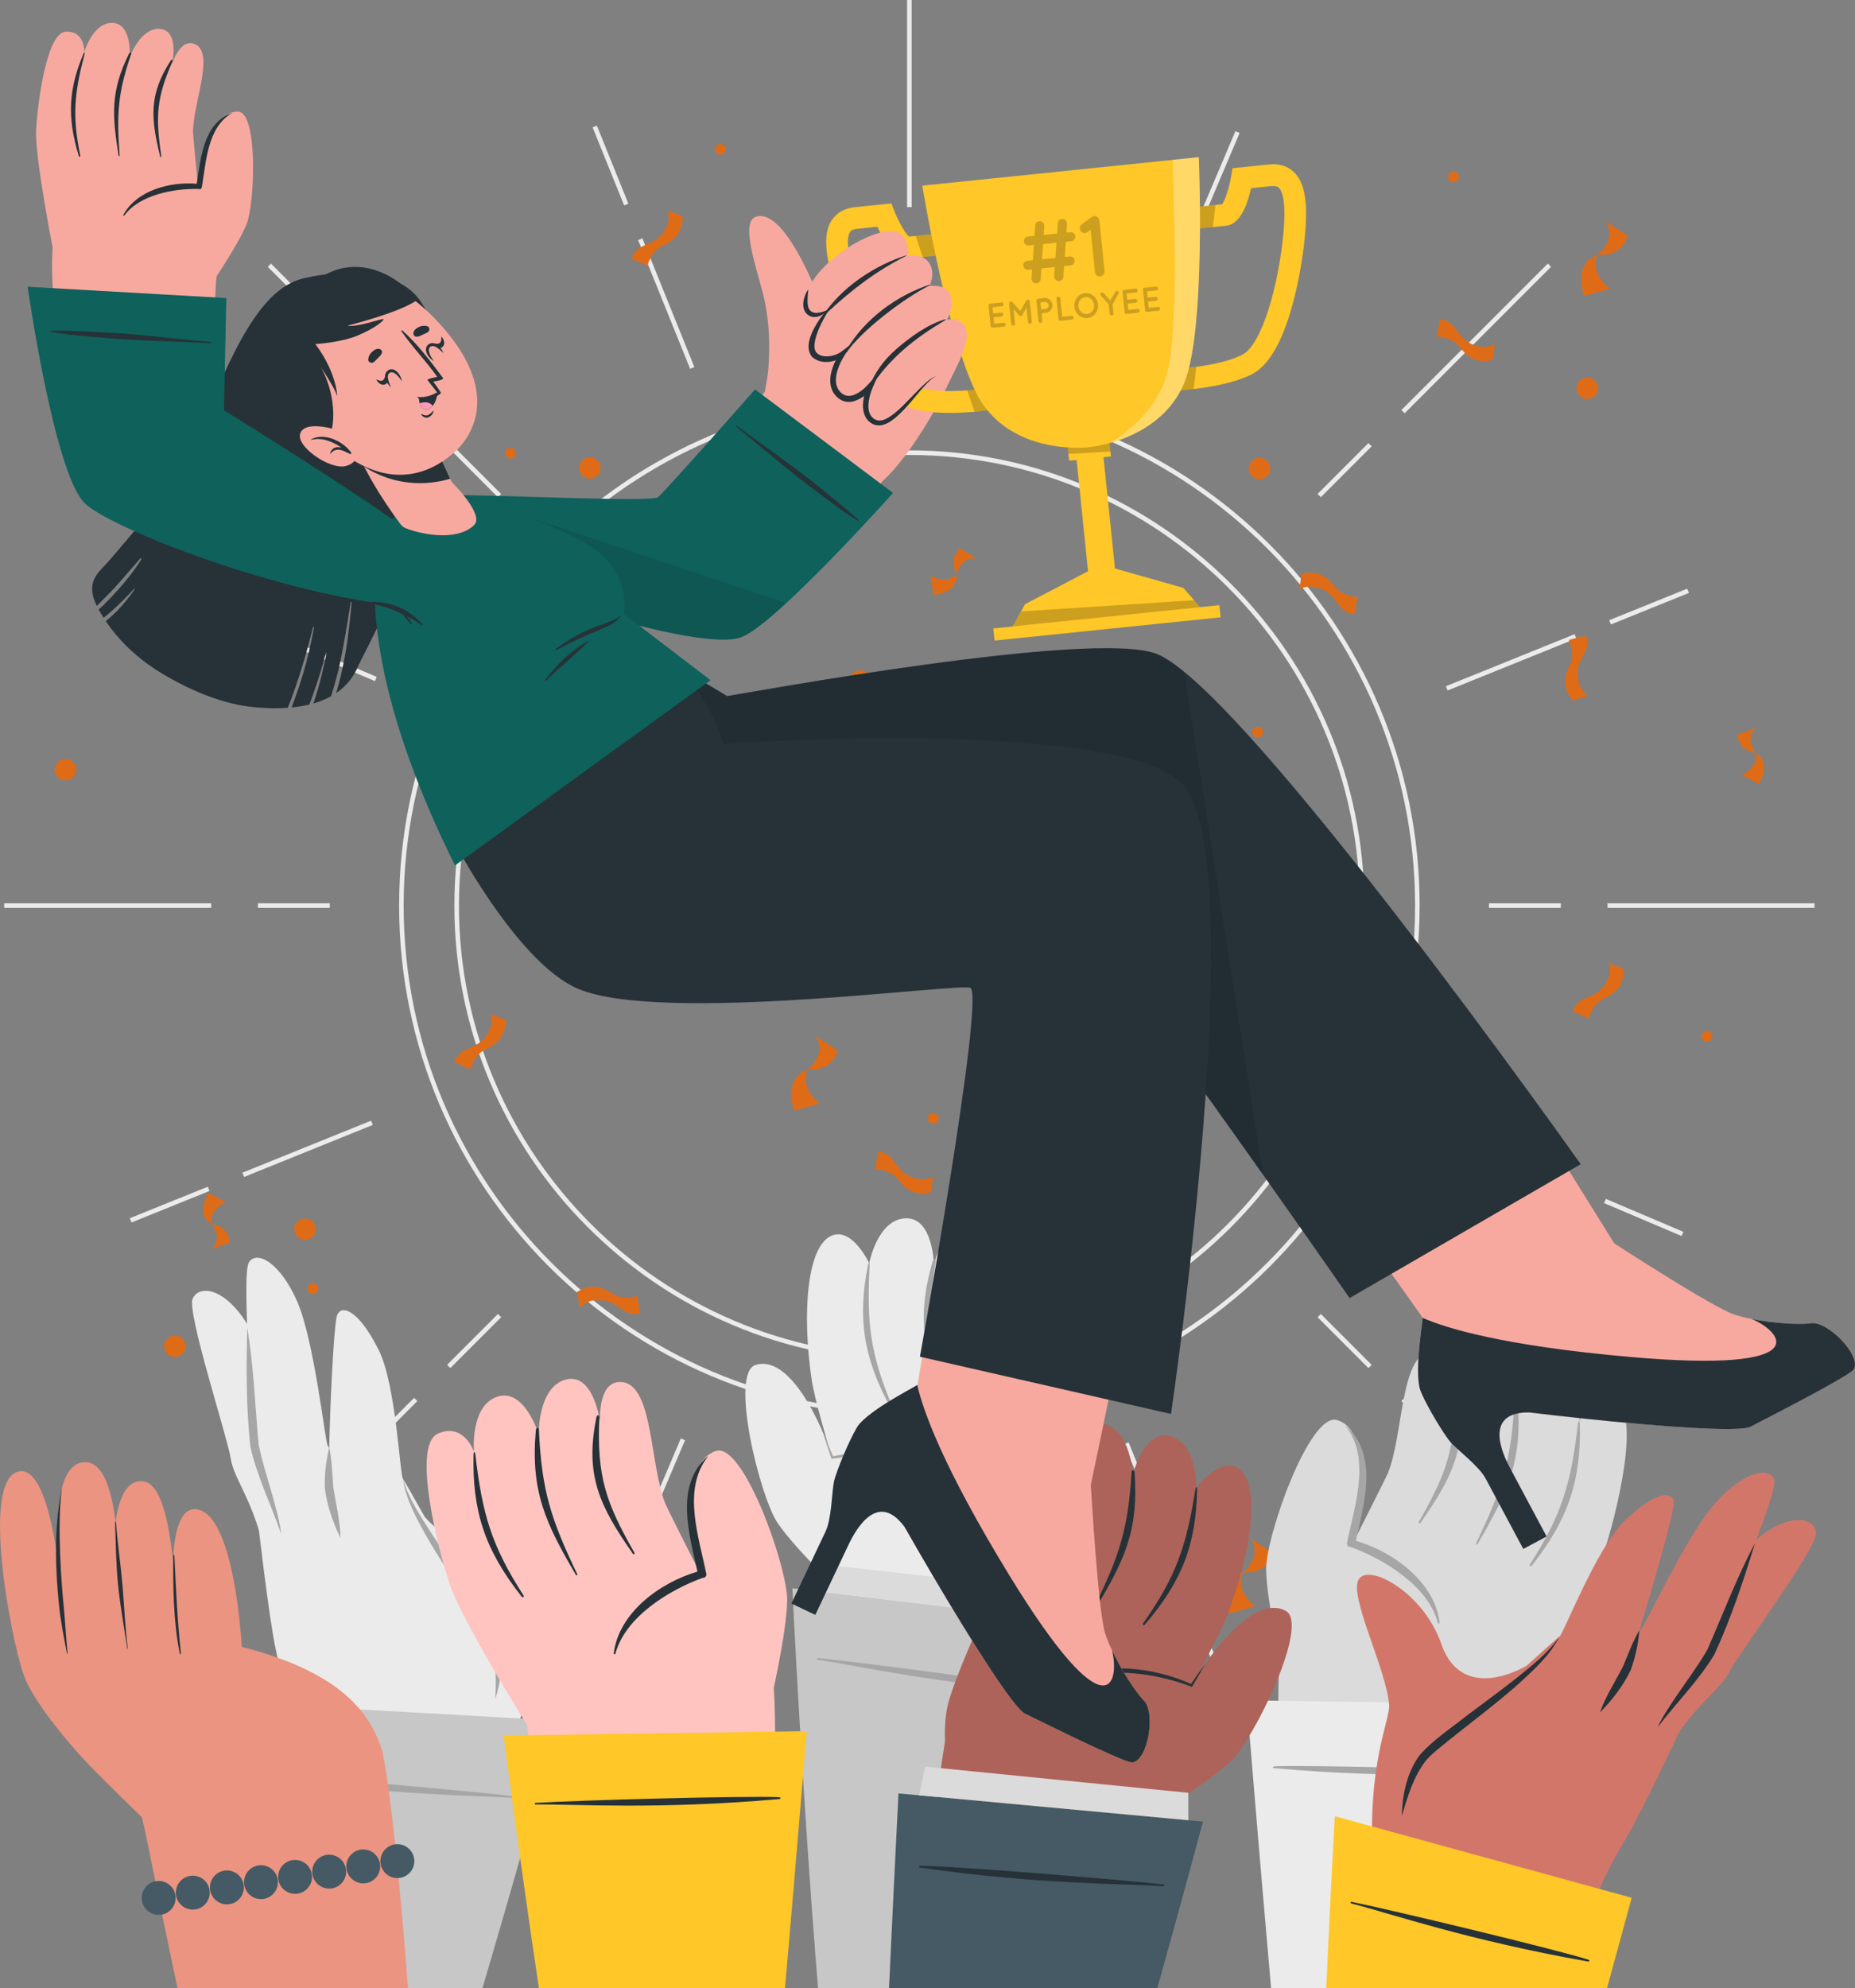 <svg xmlns="http://www.w3.org/2000/svg" viewBox="0 0 428.58 459.13"><rect x="0" y="0" width="428.58" height="459.13" fill="#808080" stroke="none"/><defs><style>      .cls-1 {        fill: #ad6359;      }      .cls-2 {        fill: #f7a9a0;      }      .cls-3 {        fill: #263238;      }      .cls-4 {        fill: #ffc4c0;      }      .cls-5 {        fill: #d3766a;      }      .cls-6 {        fill: #0f615b;      }      .cls-7 {        fill: #ffc727;      }      .cls-8 {        fill: #455a64;      }      .cls-9 {        fill: #c7c7c7;      }      .cls-10 {        fill: #fff;        opacity: .3;      }      .cls-11 {        fill: #e06b16;      }      .cls-12 {        fill: #eb9481;      }      .cls-13 {        fill: #ff98b9;      }      .cls-14 {        opacity: .2;      }      .cls-15 {        fill: #dbdbdb;      }      .cls-16 {        fill: #ebebeb;      }      .cls-17 {        fill: #a6a6a6;      }      .cls-18 {        opacity: .1;      }    </style></defs><g id="Background_Complete"><g><path class="cls-16" d="M210.1,327.02c-65.01,0-117.89-52.89-117.89-117.89s52.89-117.89,117.89-117.89,117.89,52.89,117.89,117.89-52.89,117.89-117.89,117.89ZM210.1,92.29c-64.42,0-116.84,52.41-116.84,116.84s52.41,116.84,116.84,116.84,116.84-52.41,116.84-116.84-52.41-116.84-116.84-116.84Z"></path><path class="cls-16" d="M210.1,314.24c-57.96,0-105.12-47.15-105.12-105.12s47.15-105.12,105.12-105.12,105.12,47.15,105.12,105.12-47.15,105.12-105.12,105.12ZM210.1,105.07c-57.38,0-104.06,46.68-104.06,104.06s46.68,104.06,104.06,104.06,104.06-46.68,104.06-104.06-46.68-104.06-104.06-104.06Z"></path><g><g><rect class="cls-16" x="140.52" y="28.51" width="1.06" height="19.44" transform="translate(-4.05 55.62) rotate(-22)"></rect><rect class="cls-16" x="153.4" y="54.07" width="1.06" height="32.07" transform="translate(-15.05 62.77) rotate(-22)"></rect></g><g><rect class="cls-16" x="39.9" y="127.39" width="1.06" height="19.44" transform="translate(-101.58 120.75) rotate(-67)"></rect><rect class="cls-16" x="71.55" y="134.5" width="1.06" height="32.07" transform="translate(-94.66 158.07) rotate(-67)"></rect></g><g><rect class="cls-16" x="29.48" y="277.65" width="19.44" height="1.06" transform="translate(-101.35 34.94) rotate(-22)"></rect><rect class="cls-16" x="55.04" y="264.77" width="32.07" height="1.06" transform="translate(-94.21 45.94) rotate(-22)"></rect></g><g><rect class="cls-16" x="128.36" y="378.27" width="19.44" height="1.06" transform="translate(-264.56 357.89) rotate(-67)"></rect><rect class="cls-16" x="135.48" y="346.62" width="32.07" height="1.06" transform="translate(-227.24 350.98) rotate(-67)"></rect></g><g><rect class="cls-16" x="278.62" y="370.31" width="1.06" height="19.44" transform="translate(-122.03 132.24) rotate(-22)"></rect><rect class="cls-16" x="265.74" y="332.12" width="1.06" height="32.07" transform="translate(-111.03 125.1) rotate(-22)"></rect></g><g><rect class="cls-16" x="379.24" y="271.43" width="1.06" height="19.44" transform="translate(-27.42 520.88) rotate(-67)"></rect><rect class="cls-16" x="347.59" y="251.68" width="1.06" height="32.07" transform="translate(-34.33 483.56) rotate(-67)"></rect></g><g><rect class="cls-16" x="371.28" y="139.55" width="19.44" height="1.06" transform="translate(-24.73 152.92) rotate(-22)"></rect><rect class="cls-16" x="333.09" y="152.43" width="32.07" height="1.06" transform="translate(-31.88 141.92) rotate(-22)"></rect></g><g><rect class="cls-16" x="272.4" y="38.93" width="19.44" height="1.06" transform="translate(135.56 283.73) rotate(-67)"></rect><rect class="cls-16" x="252.65" y="70.58" width="32.07" height="1.06" transform="translate(98.25 290.65) rotate(-67)"></rect></g></g><g><g><rect class="cls-16" x="209.57" width="1.06" height="47.83"></rect><rect class="cls-16" x="209.57" y="58.61" width="1.06" height="16.61"></rect></g><g><rect class="cls-16" x="78.61" y="54.25" width="1.06" height="47.83" transform="translate(-32.09 78.85) rotate(-45)"></rect><rect class="cls-16" x="109.01" y="100.27" width="1.06" height="16.61" transform="translate(-44.69 109.26) rotate(-45)"></rect></g><g><rect class="cls-16" x=".97" y="208.6" width="47.83" height="1.06"></rect><rect class="cls-16" x="59.59" y="208.6" width="16.61" height="1.06"></rect></g><g><rect class="cls-16" x="55.22" y="339.56" width="47.83" height="1.06" transform="translate(-217.3 155.57) rotate(-45)"></rect><rect class="cls-16" x="101.24" y="309.16" width="16.61" height="1.06" transform="translate(-186.9 168.16) rotate(-45)"></rect></g><g><rect class="cls-16" x="209.57" y="370.43" width="1.06" height="47.83"></rect><rect class="cls-16" x="209.57" y="343.03" width="1.06" height="16.61"></rect></g><g><rect class="cls-16" x="340.54" y="316.18" width="1.06" height="47.83" transform="translate(-140.59 340.78) rotate(-45)"></rect><rect class="cls-16" x="310.13" y="301.38" width="1.06" height="16.61" transform="translate(-127.99 310.38) rotate(-45)"></rect></g><g><rect class="cls-16" x="371.4" y="208.6" width="47.83" height="1.06"></rect><rect class="cls-16" x="344.01" y="208.6" width="16.61" height="1.06"></rect></g><g><rect class="cls-16" x="317.15" y="77.63" width="47.83" height="1.06" transform="translate(44.63 264.06) rotate(-45)"></rect><rect class="cls-16" x="302.35" y="108.04" width="16.61" height="1.06" transform="translate(14.22 251.47) rotate(-45)"></rect></g></g><path class="cls-16" d="M212.51,209.13c0,1.33-1.08,2.41-2.41,2.41s-2.41-1.08-2.41-2.41,1.08-2.41,2.41-2.41,2.41,1.08,2.41,2.41Z"></path></g><g><path class="cls-11" d="M17.56,177.42c.18,1.36-.77,2.6-2.13,2.78-1.36.18-2.6-.77-2.78-2.13-.18-1.36.77-2.6,2.13-2.78,1.36-.18,2.6.77,2.78,2.13Z"></path><path class="cls-11" d="M42.85,310.57c.18,1.36-.77,2.6-2.13,2.78-1.36.18-2.6-.77-2.78-2.13-.18-1.36.77-2.6,2.13-2.78,1.36-.18,2.6.77,2.78,2.13Z"></path><path class="cls-11" d="M177.85,360.63c.18,1.36-.77,2.6-2.13,2.78-1.36.18-2.6-.77-2.78-2.13-.18-1.36.77-2.6,2.13-2.78,1.36-.18,2.6.77,2.78,2.13Z"></path><path class="cls-11" d="M201.19,156.97c.18,1.36-.77,2.6-2.13,2.78-1.36.18-2.6-.77-2.78-2.13-.18-1.36.77-2.6,2.13-2.78,1.36-.18,2.6.77,2.78,2.13Z"></path><path class="cls-11" d="M72.91,283.54c.18,1.36-.77,2.6-2.13,2.78-1.36.18-2.6-.77-2.78-2.13-.18-1.36.77-2.6,2.13-2.78,1.36-.18,2.6.77,2.78,2.13Z"></path><path class="cls-11" d="M73.5,297.45c.09.68-.39,1.3-1.06,1.39-.68.09-1.3-.39-1.39-1.06-.09-.68.39-1.3,1.06-1.39.68-.09,1.3.39,1.39,1.06Z"></path><path class="cls-11" d="M291.8,168.93c.09.68-.39,1.3-1.06,1.39s-1.3-.39-1.39-1.06c-.09-.68.39-1.3,1.06-1.39.68-.09,1.3.39,1.39,1.06Z"></path><path class="cls-11" d="M119.15,104.49c.09.68-.39,1.3-1.06,1.39-.68.09-1.3-.39-1.39-1.06s.39-1.3,1.06-1.39c.68-.09,1.3.39,1.39,1.06Z"></path><path class="cls-11" d="M337.02,40.68c.09.68-.39,1.3-1.06,1.39-.68.09-1.3-.39-1.39-1.06-.09-.68.39-1.3,1.06-1.39.68-.09,1.3.39,1.39,1.06Z"></path><path class="cls-11" d="M236.4,50.94c.09.68-.39,1.3-1.06,1.39-.68.09-1.3-.39-1.39-1.06-.09-.68.39-1.3,1.06-1.39s1.3.39,1.39,1.06Z"></path><path class="cls-11" d="M117.91,202.26c.09.68-.39,1.3-1.06,1.39-.68.09-1.3-.39-1.39-1.06-.09-.68.39-1.3,1.06-1.39.68-.09,1.3.39,1.39,1.06Z"></path><path class="cls-11" d="M167.66,34.33c.09.68-.39,1.3-1.06,1.39-.68.09-1.3-.39-1.39-1.06-.09-.68.39-1.3,1.06-1.39.68-.09,1.3.39,1.39,1.06Z"></path><path class="cls-11" d="M216.82,258.1c.09.68-.39,1.3-1.06,1.39-.68.09-1.3-.39-1.39-1.06-.09-.68.39-1.3,1.06-1.39.68-.09,1.3.39,1.39,1.06Z"></path><path class="cls-11" d="M138.76,107.76c.18,1.36-.77,2.6-2.13,2.78-1.36.18-2.6-.77-2.78-2.13-.18-1.36.77-2.6,2.13-2.78,1.36-.18,2.6.77,2.78,2.13Z"></path><path class="cls-11" d="M330.68,318.21c.18,1.36-.77,2.6-2.13,2.78-1.36.18-2.6-.77-2.78-2.13-.18-1.36.77-2.6,2.13-2.78,1.36-.18,2.6.77,2.78,2.13Z"></path><path class="cls-11" d="M363.39,161.79l3.51-1.17s-2.39-1.23-2.39-5.07c0-3.83,3.28-5.35,1.86-8.82l-3.91,1.05s1.54,2.96.18,5.88c-1.03,2.21-1.97,4.83.75,8.13Z"></path><path class="cls-11" d="M104.14,362.87l3.51-1.17s-2.39-1.23-2.39-5.07,3.28-5.35,1.86-8.82l-3.91,1.05s1.54,2.96.18,5.88c-1.03,2.21-1.97,4.83.75,8.13Z"></path><path class="cls-11" d="M157.71,49.92l-3.46-1.3s1.08,2.47-1.34,5.44-5.92,2.08-7.01,5.67l3.69,1.65s.67-3.27,3.57-4.67c2.2-1.07,4.57-2.51,4.55-6.79Z"></path><path class="cls-11" d="M116.81,235.49l-3.46-1.3s1.08,2.47-1.34,5.44-5.92,2.08-7.01,5.67l3.69,1.65s.67-3.27,3.57-4.67c2.2-1.07,4.57-2.51,4.55-6.79Z"></path><path class="cls-11" d="M375.19,223.75l-3.46-1.3s1.08,2.47-1.34,5.44c-2.42,2.97-5.92,2.08-7.01,5.67l3.69,1.65s.67-3.27,3.57-4.67c2.2-1.07,4.57-2.51,4.55-6.79Z"></path><path class="cls-11" d="M85.79,83.11l.5-3.66s-2.17,1.6-5.6-.1-3.34-5.31-7.08-5.58l-.79,3.97s3.33-.07,5.35,2.44c1.53,1.91,3.46,3.9,7.62,2.93Z"></path><path class="cls-11" d="M215.09,275.33l.5-3.66s-2.17,1.6-5.6-.1c-3.44-1.7-3.34-5.31-7.08-5.58l-.79,3.97s3.33-.07,5.35,2.44c1.53,1.91,3.46,3.9,7.62,2.93Z"></path><path class="cls-11" d="M344.88,83.11l.5-3.66s-2.17,1.6-5.6-.1c-3.44-1.7-3.34-5.31-7.08-5.58l-.79,3.97s3.33-.07,5.35,2.44c1.53,1.91,3.46,3.9,7.62,2.93Z"></path><path class="cls-11" d="M133.29,298.37l.7,3.63s1.54-2.21,5.34-1.7c3.8.51,4.87,3.96,8.49,3.01l-.52-4.01s-3.14,1.13-5.85-.6c-2.06-1.31-4.53-2.59-8.16-.33Z"></path><g><path class="cls-11" d="M38.54,124.25l5.9-1.67s2.81,7.37-3.04,9.46c0,0,1.99-3.93-2.86-7.79Z"></path><path class="cls-11" d="M39.5,139.83l-5.07-3.3s.75-4.81,6.97-4.49c0,0-4.72,3.45-1.9,7.79Z"></path></g><g><path class="cls-11" d="M52.1,277.63l-3.9-2.12s-3.15,4.75.64,7.15c0,0-.78-3.09,3.26-5.03Z"></path><path class="cls-11" d="M48.95,288.46l4.1-1.52s.24-3.51-4.2-4.27c0,0,2.78,3.18.1,5.79Z"></path></g><path class="cls-11" d="M364.28,89.99c-.18-1.36.77-2.6,2.13-2.78,1.36-.18,2.6.77,2.78,2.13.18,1.36-.77,2.6-2.13,2.78-1.36.18-2.6-.77-2.78-2.13Z"></path><path class="cls-11" d="M283.12,226.04c-.18-1.36.77-2.6,2.13-2.78,1.36-.18,2.6.77,2.78,2.13.18,1.36-.77,2.6-2.13,2.78-1.36.18-2.6-.77-2.78-2.13Z"></path><path class="cls-11" d="M393.14,239.49c-.09-.68.39-1.3,1.06-1.39.68-.09,1.3.39,1.39,1.06.09.68-.39,1.3-1.06,1.39-.68.09-1.3-.39-1.39-1.06Z"></path><path class="cls-11" d="M288.54,108.53c-.18-1.36.77-2.6,2.13-2.78s2.6.77,2.78,2.13c.18,1.36-.77,2.6-2.13,2.78-1.36.18-2.6-.77-2.78-2.13Z"></path><path class="cls-11" d="M300.71,132.49l-.5,3.66s2.17-1.6,5.6.1c3.44,1.7,3.34,5.31,7.08,5.58l.79-3.97s-3.33.07-5.35-2.44c-1.53-1.91-3.46-3.9-7.62-2.93Z"></path><g><path class="cls-11" d="M371.91,66.67l-5.9,1.67s-2.81-7.37,3.04-9.46c0,0-1.99,3.93,2.86,7.79Z"></path><path class="cls-11" d="M370.94,51.1l5.07,3.3s-.75,4.81-6.97,4.49c0,0,4.72-3.45,1.9-7.79Z"></path></g><g><path class="cls-11" d="M289.95,370.92l-5.9,1.67s-2.81-7.37,3.04-9.46c0,0-1.99,3.93,2.86,7.79Z"></path><path class="cls-11" d="M288.99,355.34l5.07,3.3s-.75,4.81-6.97,4.49c0,0,4.72-3.45,1.9-7.79Z"></path></g><g><path class="cls-11" d="M189.39,254.83l-5.9,1.67s-2.81-7.37,3.04-9.46c0,0-1.99,3.93,2.86,7.79Z"></path><path class="cls-11" d="M188.42,239.26l5.07,3.3s-.75,4.81-6.97,4.49c0,0,4.72-3.45,1.9-7.79Z"></path></g><g><path class="cls-11" d="M402.45,178.94l3.9,2.12s3.15-4.75-.64-7.15c0,0,.78,3.09-3.26,5.03Z"></path><path class="cls-11" d="M405.6,168.12l-4.1,1.52s-.24,3.51,4.2,4.27c0,0-2.78-3.18-.1-5.79Z"></path></g><g><path class="cls-11" d="M264.96,63.24l3.9,2.12s3.15-4.75-.64-7.15c0,0,.78,3.09-3.26,5.03Z"></path><path class="cls-11" d="M268.12,52.42l-4.1,1.52s-.24,3.51,4.2,4.27c0,0-2.78-3.18-.1-5.79Z"></path></g><g><path class="cls-11" d="M285.72,243.49l.65,4.39s5.69-.33,5.33-4.81c0,0-2,2.48-5.98.42Z"></path><path class="cls-11" d="M296.27,239.51l-3.68-2.36s-2.95,1.92-.89,5.92c0,0,.87-4.14,4.57-3.56Z"></path></g><g><path class="cls-11" d="M215.03,133l.65,4.39s5.69-.33,5.33-4.81c0,0-2,2.48-5.98.42Z"></path><path class="cls-11" d="M225.59,129.02l-3.68-2.36s-2.95,1.92-.89,5.92c0,0,.87-4.14,4.57-3.56Z"></path></g></g><g><g><g><path class="cls-16" d="M119.87,397.85s0,.02,0,.03c-.65,2.25-1.76,8.17-3.36,16.69-.04.17-.07.34-.1.51-2.11,11.14-5.06,26.59-8.94,44.05h-46.73c1.94-18.66,3.65-35.52,4.5-48.25.02-.23.03-.45.05-.68.44-6.81.62-12.4.44-16.4-.06-1.37-.16-2.55-.31-3.53,0-.03,0-.07,0-.1-1.14-9.03,31.28-4.78,46.66,1.34,1.84.72,3.44,1.48,4.71,2.25,1.7,1.03,2.8,2.06,3.09,3.07.1.35.11.69,0,1.02Z"></path><g><path class="cls-16" d="M113.03,378.81c5.18,9.01,3.88,27.01,3.88,27.01l-50.07-3.92s-1.09-11.94-3.06-20.65c-1.63-7.21-4.41-31.66-4.4-31.66.56.08,27.64-4.41,33.31-.91,5.78,3.56,19.98,28.26,20.33,30.12Z"></path><path class="cls-16" d="M60.93,357.27c-3.09-12.05-6.86-15.6-7.64-20.54-.78-4.94-10.14-33.64-8.79-36.79,1.35-3.15,7.05-2.81,12.33,5.38,5.28,8.19,12.64,26.08,13.38,27.02.74.95,18.12,12.74,19.36,14.33,1.24,1.58-28.63,10.6-28.63,10.6Z"></path><path class="cls-16" d="M62.49,359.34s-3.87-19.8-3.86-24.84c.01-5.03-2.95-40.08-1.12-42.98,1.83-2.9,7.28.11,11.19,9.12,3.91,9.01,6.4,32.06,6.98,33.13.58,1.07,11.64,19.68,12.61,21.46.97,1.78-25.81,4.11-25.81,4.11Z"></path><path class="cls-16" d="M82.4,368.59s-5.18-18.22-6.11-22.55c-.93-4.33.63-39.58,1.57-42.23.95-2.65,4.92-1.49,9.65,7.98,3.97,7.94,4.9,28.82,5.57,29.69.67.87,9.06,16.16,10.18,17.61,1.12,1.45-20.86,9.5-20.86,9.5Z"></path><path class="cls-16" d="M116.91,405.83c9.22-22.64,7.03-33.57,8.51-36.95,3.39-7.72,16.97-20.91,15.83-25.19-1.14-4.28-15.19-1.77-22.82,8.12-9.19,11.9-20.31-1.53-20.31-1.53l18.79,55.56Z"></path><path class="cls-17" d="M93.08,341.48c1.31,4.56,3.98,8.52,6.51,12.48,2.58,3.94,5.32,7.8,8.01,11.7,2.59,4.02,5.68,7.87,7.49,12.33,1.38,4.79.77,9.75-.65,14.38.11-2.38.15-4.74,0-7.07-.18-2.87-.52-5.69-1.83-8.16-2.04-3.56-4.33-6.98-6.6-10.42-2.59-3.96-5.2-7.93-7.56-12.06-2.27-4.14-4.7-8.44-5.37-13.18h0Z"></path><path class="cls-17" d="M76.07,334.22c.63,3.07.69,6.14.93,9.23.6,3.87,1.6,7.73,1.67,11.72-1.79-3.67-3.14-7.51-3.63-11.58-.07-3.17.27-6.28,1.04-9.36h0Z"></path><path class="cls-17" d="M57.13,306.62c1.49,8.96,1.8,18.02,2.63,27.04,1.04,4.89,2.7,9.66,3.95,14.52.49,1.96,1.04,3.94,1.21,5.98-2.29-6.74-5.53-13.13-7.08-20.12-.98-9.08-.96-18.28-.71-27.41h0Z"></path></g></g><g><path class="cls-9" d="M129.06,397.35s-7.67,28.19-17.59,61.78h-57.03c1.8-35.04,3.62-65.76,3.62-65.76l7.66.43h.19s47.84,2.69,47.84,2.69l3.2.18,2.91.16.33.02,8.87.5Z"></path><path class="cls-17" d="M119.14,414.87c-9.32-1.17-47.62-4.57-55.95-4.75-.58-.01-.72.35-.13.44,27.84,4.18,46.82,3.99,56.01,4.67.23.02.3-.34.06-.37Z"></path></g></g><g><g><path class="cls-16" d="M245.29,358.09c0,.93-.03,1.98-.07,3.15-.08,1.81-.2,3.91-.37,6.24-.15,2.04-.34,4.27-.56,6.67-.43,4.71-.99,10.06-1.66,15.94-.02.22-.05.44-.08.67-2.17,19.02-5.47,43.32-9.18,68.37h-43.83c-2.43-39.82-1.7-76.54-1.67-91.77,0-2.82,0-4.9-.08-6.13,0-.08,0-.15,0-.22-.15-2.28,3.96-4.44,10.04-6.14,5.27-1.47,12.02-2.59,18.77-3.14,14.37-1.19,28.72.22,28.7,6.36Z"></path><g><g><path class="cls-16" d="M201.57,366.12c-2.18-5.92-12.81-39.22-14.03-47.41-2.24-15.06-1.22-31.11,4.72-33.4,4.74-1.83,8.56,6.42,8.56,6.42,0,0,1.88-10.03,8.31-10.38,6.43-.35,6.63,10.56,6.63,10.56,0,0,2.68-10.16,9.12-10.06,6.44.11,4.81,11.12,4.81,11.12,0,0,2.02-9.41,7.29-7.09,6.33,2.79.65,19.71,1.74,28.81.16,1.38,6.14,22.29,7.56,36.45.7,7.02-2.63,14.83-2.63,14.83l-42.08.14Z"></path><g><path class="cls-17" d="M230.35,292.61c-4.15,12.46-3.81,18.62-.72,31.17.06.24-.29.39-.38.14-4.14-12.01-5.69-19.68.5-31.54.3-.58.79-.36.59.23Z"></path><path class="cls-17" d="M216.18,291.3c-2.08,13.53-1.23,20.17,2.13,33.32.05.19-.26.29-.33.1-4.37-12.62-6.36-20.18-2.5-33.42.17-.6.79-.62.7,0Z"></path><path class="cls-17" d="M200.93,292.18c-.72,13.27.1,20.57,5.32,32.78.12.29-.29.5-.44.22-6.54-11.94-7.62-21.05-5.29-32.98.16-.81.45-.86.4-.02Z"></path></g></g><path class="cls-16" d="M195.74,369.19s-11.93-11.33-16.07-17.46c-4.14-6.13-11.17-34.66-5.09-36.53,7.85-2.41,15.15,13.26,17.72,21.41,0,0,18.14-5.59,25.82,4.52,7.67,10.11-22.37,28.06-22.37,28.06Z"></path><path class="cls-17" d="M190.14,330.85c.63,2.03,1.28,4.05,1.97,6.06l.24-.04c7.77-1.18,15.92-.54,23.32,2.16,3.42,1.16,6.52,3.02,9.52,5.05-2.2-1.88-4.56-3.66-7.23-4.88-7.88-3.9-17.17-4.7-25.73-2.86,0,0,.32.17.32.17-.78-1.9-1.58-3.78-2.41-5.66h0Z"></path></g></g><g><path class="cls-9" d="M253.2,375.22s-6.84,42.31-14.02,83.91h-50.18c-3.73-45.65-5.93-92.35-5.93-92.35l3.38.41,1.42.17,6.82.82,2.24.27,47.36,5.7,4.17.5,4.74.57Z"></path><path class="cls-17" d="M188.9,382.9c9.35.89,47.48,5.9,55.64,7.55.57.11.63.5.03.46-28.08-1.98-46.56-6.3-55.69-7.63-.23-.03-.22-.39.02-.37Z"></path></g><polygon class="cls-15" points="248.47 374.65 248.49 367.88 187.78 361 186.45 367.19 248.47 374.65"></polygon></g><g><g><path class="cls-15" d="M352.74,390.04c-.05.34-.1.75-.15,1.24-.07.64-.14,1.41-.22,2.3-.87,9.98-2.32,35.26-5.65,65.55h-48.85c-1.12-19.09-1.95-36.73-2.32-50.7,0-.19,0-.38,0-.57-.15-5.72-.22-10.81-.21-15.1.02-4.11.11-7.5.31-10.03,0-.07,0-.13,0-.19.18-2.38,2.46-3.87,6.01-4.67,6.84-1.54,18.43-.52,28.83,1.69,12.2,2.59,22.79,6.83,22.25,10.48Z"></path><g><g><path class="cls-15" d="M348.06,398.18c3.85-5.28,19.72-31.27,22.43-39.4,2.71-8.14,8.81-32.11,2.78-34.82-6.02-2.71-8.37,4.17-8.37,4.17,0,0,.97-10.53-5.34-12.7-6.31-2.17-9.61,8.65-9.61,8.65,0,0,.21-10.89-6.24-12.61-6.45-1.72-7.94,9.72-7.94,9.72,0,0,.66-9.95-5.25-9.13-7.1.99-6.24,19.46-9.9,28.22-.83,1.99-19.73,39.11-19.73,39.11l47.16,18.8Z"></path><g><path class="cls-17" d="M335.93,320.21c.6,13.59-1.48,19.64-8.12,31.26-.13.23.18.47.34.25,7.54-10.79,11.25-18,8.44-31.57-.14-.66-.69-.58-.66.06Z"></path><path class="cls-17" d="M349.9,323c-.61,14.17-2.81,20.75-8.87,33.44-.09.18.21.34.31.17,6.98-11.95,10.52-19.23,9.27-33.46-.06-.64-.68-.79-.71-.14Z"></path><path class="cls-17" d="M364.58,328.77c-1.58,13.67-3.68,20.99-11.14,32.56-.18.27.21.56.41.3,8.75-11.05,11.45-20.17,11.15-32.76-.02-.86-.31-.95-.41-.09Z"></path></g></g><g><path class="cls-15" d="M296.52,386.73s-3.89-16.59-3.99-24.26c-.1-7.67,10.04-36.37,16.36-34.54,8.17,2.37,5.58,20.1,3.18,28.61,0,0,18.89,5.47,19.79,18.59.9,13.12-35.34,11.59-35.34,11.59Z"></path><path class="cls-17" d="M310.92,329.33c5.89,7.54,2.01,18.51.3,26.95-.13.64.34.97.85.98,7.77,2.82,17.9,9.06,20.14,17.49.07.25.42.19.39-.07-1.17-9.37-10.63-16.31-19.34-18.86,1.89-8.62,5.29-19.8-2.28-26.55-.04-.04-.11.01-.07.06Z"></path></g></g></g><g><path class="cls-16" d="M358.01,393.66s-3.83,30.23-9.19,65.47h-55.15c-3.12-35.3-5.63-66.48-5.63-66.48l7.29.11,40.59.58,15.22.22,1.23.02,5.64.08Z"></path><path class="cls-17" d="M350.7,409.22c-9.37-.6-47.81-1.66-56.13-1.33-.58.02-.7.39-.1.45,28.04,2.48,46.97,1.13,56.2,1.25.23,0,.28-.35.04-.37Z"></path></g></g></g></g><g id="Hand_4"><g><g><path class="cls-5" d="M371.01,432.97c-.07.13-.13.26-.2.39,0,.03-.03.07-.05.1-.37.79-.77,1.72-1.17,2.77-1.45,3.74-3.05,9.1-4.8,15.68l-.18.66c-.54,2.07-1.1,4.26-1.67,6.56h-50.69c.92-7.13,1.79-13.5,2.54-18.87.02-.17.04-.35.07-.52,1.19-8.62,2.02-14.6,2.11-16.91v-.02c.02-.34.13-.65.33-.94.6-.86,1.97-1.5,3.91-1.93,1.44-.33,3.2-.54,5.19-.65,16.58-.9,48.84,5.45,44.61,13.68Z"></path><g><path class="cls-5" d="M329.52,406.96c-7.78,6.89-12.28,24.37-12.28,24.37l48.71,12.23s4.83-10.97,9.47-18.6c3.84-6.31,14.26-28.61,14.25-28.61-.56-.1-24.8-12.98-31.29-11.47-6.61,1.54-27.94,20.43-28.86,22.08Z"></path><path class="cls-5" d="M385.77,403.12c6.76-10.44,11.47-12.6,13.78-17.04,2.32-4.44,20.32-28.66,20.05-32.08-.27-3.42-5.79-4.91-13.4,1.17-7.61,6.08-20.29,20.7-21.29,21.36-1,.66-21.23,6.31-22.91,7.42-1.68,1.11,23.77,19.17,23.77,19.17Z"></path><path class="cls-5" d="M383.63,404.58s9.97-17.54,11.56-22.32c1.59-4.78,15.55-37.05,14.74-40.38-.81-3.33-6.93-2.21-13.51,5.08-6.58,7.3-16.28,28.35-17.17,29.18-.89.83-17.3,14.94-18.79,16.32-1.49,1.38,23.16,12.11,23.16,12.11Z"></path><path class="cls-5" d="M361.81,407.02s10.71-15.62,12.97-19.43c2.26-3.81,12.01-37.72,11.95-40.53-.06-2.81-4.19-2.98-11.69,4.49-6.29,6.27-13.82,25.76-14.73,26.37-.91.61-13.73,12.43-15.26,13.45-1.53,1.02,16.75,15.64,16.75,15.64Z"></path><path class="cls-5" d="M317.24,431.33c-1.54-24.4,4.03-34.06,3.7-37.74-.75-8.4-9.43-25.23-6.99-28.92,2.44-3.7,14.96,3.16,19.05,14.96,4.92,14.2,19.74,5.01,19.74,5.01l-35.5,46.69Z"></path><path class="cls-3" d="M360.31,377.92c-2.14,4.28-5.81,7.58-9.28,10.78-5.32,4.74-11.04,8.96-16.57,13.42-1.74,1.49-3.65,2.8-5.11,4.57-2.78,3.62-4.16,8.27-5.48,12.67.12-4.84,1.12-9.74,3.96-13.84,3.13-3.65,7.29-6.32,11.03-9.31,3.79-2.84,7.61-5.62,11.32-8.54,3.66-2.95,7.45-5.85,10.14-9.76h0Z"></path><path class="cls-3" d="M378.76,376.45c-.25,3.17-.92,6.23-1.99,9.21-1.77,3.7-4.27,6.91-7.13,9.82,1.33-3.76,3.51-7.09,5.31-10.58,1.21-2.85,2.24-5.74,3.82-8.45h0Z"></path><path class="cls-3" d="M405.49,356.31c-2.67,8.74-5.58,17.47-9.4,25.76-3.69,6.13-8.8,11.16-13.11,16.82.81-1.88,1.96-3.58,3.05-5.28,2.73-4.2,5.83-8.2,8.37-12.5,3.65-8.28,6.83-16.77,11.1-24.8h0Z"></path></g></g><g><path class="cls-7" d="M376.99,438.26s-2.22,8.19-5.7,20.87h-64.87c1.02-23.14,1.99-39.7,1.99-39.7l8.57,2.35.32.09,2.8.77,3.1.85,46.21,12.69.18.05,7.4,2.03Z"></path><path class="cls-3" d="M312.25,439.19c9.21,1.86,46.6,10.83,54.55,13.31.55.17.58.56-.02.46-27.72-4.9-45.65-11.12-54.59-13.4-.22-.06-.17-.41.06-.37Z"></path></g></g></g><g id="Hand_3"><g><g><path class="cls-1" d="M274.55,414.03l-.06.21c-.32,1.19-.78,3.22-1.37,5.98-1.69,7.92-4.47,21.84-8.32,38.91h-52.5c.8-9.95,1.62-19.26,2.44-27.54.02-.23.04-.45.06-.67.58-5.88,1.16-11.24,1.73-15.93.29-2.4.58-4.63.86-6.66.33-2.33.65-4.4.96-6.2.2-1.13.39-2.16.58-3.06,1.27-6,15.58-4.36,29.38-.19,6.49,1.96,12.86,4.49,17.71,7.03,5.59,2.95,9.15,5.92,8.53,8.12Z"></path><g><g><path class="cls-1" d="M259.99,416.13c3.37-5.33,20.78-35.65,23.69-43.4,5.36-14.25,7.74-30.15,2.42-33.65-4.25-2.79-9.72,4.48-9.72,4.48,0,0,.27-10.2-5.94-11.9-6.21-1.7-8.71,8.93-8.71,8.93,0,0-.48-10.5-6.8-11.75-6.32-1.25-7.04,9.86-7.04,9.86,0,0,0-9.62-5.63-8.46-6.78,1.4-4.79,19.14-7.77,27.8-.45,1.32-10.69,20.5-15.06,34.04-2.17,6.72-.55,15.05-.55,15.05l41.11,8.99Z"></path><g><path class="cls-3" d="M247.32,338.2c1.43,13.05-.2,19.01-5.86,30.62-.11.23.2.44.34.22,6.58-10.87,9.7-18.05,6.15-30.94-.17-.63-.7-.52-.63.1Z"></path><path class="cls-3" d="M261.45,339.9c-.81,13.66-3.05,19.98-9.1,32.13-.09.17.2.33.3.17,6.93-11.42,10.46-18.39,9.48-32.14-.04-.62-.65-.77-.68-.15Z"></path><path class="cls-3" d="M276.18,343.98c-2.09,13.12-4.43,20.09-12.1,30.93-.18.26.17.54.38.31,8.9-10.29,11.88-18.97,12.11-31.13.02-.83-.26-.93-.39-.11Z"></path></g></g><path class="cls-1" d="M265.04,420.35s14.04-8.56,19.38-13.69c5.34-5.12,18.21-31.54,12.67-34.64-7.16-4.01-17.6,9.78-21.83,17.2,0,0-16.56-9.29-26.19-1.01-9.63,8.27,15.97,32.15,15.97,32.15Z"></path><path class="cls-3" d="M278.58,384.05c-1.04,1.85-2.1,3.69-3.2,5.51,0,0-.23-.09-.23-.09-7.35-2.79-15.45-3.88-23.25-2.8-3.59.42-7.01,1.58-10.37,2.94,2.55-1.37,5.23-2.62,8.1-3.25,8.53-2.16,17.78-.98,25.76,2.62l-.35.1c1.16-1.69,2.34-3.37,3.55-5.03h0Z"></path></g></g><g><path class="cls-8" d="M277.93,420.67s-4.28,16.13-10.54,38.46h-61.99c1.19-25.56,2.19-44.97,2.19-44.97l4.76.44,4.18.39,47.51,4.39,2.23.21h.01l6.84.63,4.81.45Z"></path><path class="cls-3" d="M268.84,435.2c-9.33-1.1-47.65-4.22-55.98-4.33-.58,0-.72.36-.12.44,27.87,3.98,46.85,3.65,56.05,4.26.23.02.29-.34.06-.37Z"></path></g><polygon class="cls-15" points="212.35 414.59 213.74 407.97 274.55 414.02 274.55 420.35 212.35 414.59"></polygon></g></g><g id="Hand_2"><g><g><path class="cls-4" d="M178.86,414.99c0,.19-.01.38-.01.57-.33,12.21-1,27.23-1.91,43.57h-50.02c-2.8-27.09-4.09-49.23-4.89-58.42-.08-.89-.15-1.66-.22-2.3-.05-.49-.1-.9-.15-1.24-.53-3.66,10.06-7.89,22.26-10.48,10.41-2.21,21.99-3.23,28.83-1.68,3.55.79,5.83,2.29,6.01,4.66,0,.05.01.1.01.15.19,2.54.28,5.94.3,10.07.02,4.3-.06,9.38-.21,15.1Z"></path><g><g><path class="cls-4" d="M126.35,405.31c-3.85-5.28-19.72-31.27-22.43-39.4-2.71-8.14-8.81-32.11-2.78-34.82,6.02-2.71,8.37,4.17,8.37,4.17,0,0-.97-10.53,5.34-12.7,6.31-2.17,9.61,8.65,9.61,8.65,0,0-.21-10.89,6.24-12.61,6.45-1.72,7.94,9.72,7.94,9.72,0,0-.66-9.95,5.25-9.13,7.1.99,6.24,19.46,9.9,28.22.83,1.99,19.73,39.11,19.73,39.11l-47.16,18.8Z"></path><g><path class="cls-3" d="M138.47,327.34c-.6,13.59,1.48,19.64,8.12,31.26.13.23-.18.47-.34.25-7.54-10.79-11.25-18-8.44-31.57.14-.66.69-.58.66.06Z"></path><path class="cls-3" d="M124.51,330.12c.61,14.17,2.81,20.75,8.87,33.44.09.18-.21.34-.31.17-6.98-11.95-10.52-19.23-9.27-33.46.06-.64.68-.79.71-.14Z"></path><path class="cls-3" d="M109.83,335.9c1.58,13.67,3.68,20.99,11.14,32.56.18.27-.21.56-.41.3-8.75-11.05-11.45-20.17-11.15-32.76.02-.86.31-.95.41-.09Z"></path></g></g><g><path class="cls-4" d="M177.88,393.86s3.89-16.59,3.99-24.26c.1-7.67-10.04-36.37-16.36-34.54-8.17,2.37-5.58,20.1-3.18,28.61,0,0-18.89,5.47-19.79,18.59-.9,13.12,35.34,11.59,35.34,11.59Z"></path><path class="cls-3" d="M163.48,336.46c-5.89,7.54-2.01,18.51-.3,26.95.13.64-.34.97-.85.97-7.77,2.82-17.9,9.06-20.14,17.49-.07.25-.42.19-.39-.07,1.17-9.37,10.63-16.31,19.34-18.86-1.89-8.62-5.29-19.8,2.28-26.55.04-.04.11.01.07.06Z"></path></g></g></g><g><path class="cls-7" d="M186.37,399.78s-2.18,27.09-5,59.35h-56.86c-4.79-32.09-8.12-58.34-8.12-58.34l5.64-.08,1.23-.02,15.23-.22,40.58-.58,7.3-.11Z"></path><path class="cls-3" d="M123.71,416.35c9.37-.6,47.81-1.66,56.13-1.33.58.02.7.39.1.45-28.04,2.48-46.97,1.13-56.2,1.25-.23,0-.28-.35-.04-.37Z"></path></g></g></g><g id="Hand_1"><g><g><path class="cls-12" d="M94.27,459.13h-53.25c-1.34-6.22-2.53-11.94-3.57-17-.56-2.76-1.08-5.33-1.56-7.67-1.49-7.37-2.53-12.57-3.12-14.81-.03-.08-.05-.16-.07-.23-2.23-8.03,51.32-26.12,55.53-15.24.06.2.11.39.17.59,0,.02.01.03.01.05.92,4.46,1.89,11.76,2.89,21.09.26,2.46.52,5.07.79,7.8.73,7.6,1.47,16.19,2.18,25.42Z"></path><g><path class="cls-12" d="M44.41,430.75s-14.66-13.74-23.83-23.17c-5.11-5.26-13.08-15.07-15.07-20.66-2.97-8.35-10.08-45.2-1.18-47.11,8.05-1.73,10.14,30.69,10.14,30.69,0,0-5-32.53,5.08-32.84,10.08-.3,7.56,36.65,7.56,36.65,0,0-4.38-33.54,6.06-32.21,7.89,1.01,7.5,34.6,7.5,34.6,0,0-3.57-28.86,4.59-28.17,9.02.76,10.6,31.79,10.6,31.79,20.45,5.23,29.52,13.61,32.54,24.45.62,2.21-43.99,25.98-43.99,25.98Z"></path><g><path class="cls-3" d="M15.47,381.86c-.73-3.8-1.49-7.64-1.87-11.49-.38-3.85-.64-7.72-.66-11.59-.06-9.49,1.39-15.45,1.34-15.07-1.17,8.93,0,22.74.38,26.59.38,3.84.57,7.71.96,11.55,0,.1-.13.1-.15,0Z"></path><path class="cls-3" d="M29.4,380.73c-.72-4.89-1.61-9.72-2.11-14.65-.5-4.9-.54-9.6-.7-14.52-.01-.38.2-.26.22.12.36,4.91,1.06,9.43,1.48,14.34.41,4.89.64,9.84,1.22,14.71,0,.08-.11.08-.12,0Z"></path><path class="cls-3" d="M41.54,381.9c-1.48-7.42-1.58-15.11-1.51-22.65,0-.38.25-.19.27.19.36,7.54.59,13.45,1.49,22.41.01.14-.23.21-.26.05Z"></path></g></g></g><g><path class="cls-8" d="M40.58,438.18c.06,2.16-1.64,3.97-3.8,4.03-2.16.06-3.97-1.64-4.03-3.8-.06-2.16,1.64-3.97,3.8-4.03,2.16-.06,3.97,1.64,4.03,3.8Z"></path><path class="cls-8" d="M48.46,436.96c.06,2.16-1.64,3.97-3.8,4.03-2.16.06-3.97-1.64-4.03-3.8-.06-2.16,1.64-3.97,3.8-4.03,2.16-.06,3.97,1.64,4.03,3.8Z"></path><path class="cls-8" d="M56.34,435.75c.06,2.16-1.64,3.97-3.8,4.03-2.16.06-3.97-1.64-4.03-3.8-.06-2.16,1.64-3.97,3.8-4.03,2.16-.06,3.97,1.64,4.03,3.8Z"></path><path class="cls-8" d="M64.21,434.54c.06,2.16-1.64,3.97-3.8,4.03-2.16.06-3.97-1.64-4.03-3.8-.06-2.16,1.64-3.97,3.8-4.03,2.16-.06,3.97,1.64,4.03,3.8Z"></path><path class="cls-8" d="M72.09,433.32c.06,2.16-1.64,3.97-3.8,4.03-2.16.06-3.97-1.64-4.03-3.8-.06-2.16,1.64-3.97,3.8-4.03,2.16-.06,3.97,1.64,4.03,3.8Z"></path><path class="cls-8" d="M79.97,432.11c.06,2.16-1.64,3.97-3.8,4.03-2.16.06-3.97-1.64-4.03-3.8-.06-2.16,1.64-3.97,3.8-4.03,2.16-.06,3.97,1.64,4.03,3.8Z"></path><path class="cls-8" d="M87.84,430.9c.06,2.16-1.64,3.97-3.8,4.03-2.16.06-3.97-1.64-4.03-3.8-.06-2.16,1.64-3.97,3.8-4.03,2.16-.06,3.97,1.64,4.03,3.8Z"></path><path class="cls-8" d="M95.72,429.68c.06,2.16-1.64,3.97-3.8,4.03-2.16.06-3.97-1.64-4.03-3.8-.06-2.16,1.64-3.97,3.8-4.03,2.16-.06,3.97,1.64,4.03,3.8Z"></path></g></g></g><g id="Character"><g><g><g><g><path class="cls-2" d="M428.36,316.15c-.56,1.13-11.74,7.04-23.87,13.31-5.22,2.7-71.99-5.3-75.27-6.9-3.25-1.59-.55-16.99-.54-18.28l-25.46-35.89,43.2-23.9,26.53,42.64s22.47,14.62,27.63,16.4c5.04,1.73,14.24,2.56,17.88,2.04,3.75-.53,11.52,7.32,9.9,10.57Z"></path><g><path class="cls-3" d="M329.22,322.56c3.28,1.6,70.05,9.59,75.27,6.9,12.13-6.27,23.31-12.17,23.87-13.31,1.61-3.26-6.14-11.11-9.9-10.57-2.78.4-8.81,0-13.74-.98h0c6.92,2.87,15.53,12.58-28.04,8.77-29.57-2.6-42.65-6.68-47.99-9.04-.07,1.61-2.67,16.66.54,18.23Z"></path><path class="cls-3" d="M328.43,321.72c.96,2.46,5.15,9.64,6.83,11.46,1.68,1.83,6.45,5.41,7.99,8.28s8.69,16.24,8.69,16.24l5.39-2.88s-6.52-12.18-8.49-15.88c-1.98-3.7-5.9-12.86,4.49-12.77l-24.89-4.45Z"></path></g></g><path class="cls-3" d="M365.21,268.85l-53.4,30.91s-62.17-89.43-66.4-90.16c-2.47-.43-19.31.87-67.48.46,0,0-21.43,5.13-33.46,4.84-23.35-.55-38.51-18.6-38.51-18.6l46.02-44.19c3.65.98,15.99,8.63,15.99,8.63,4.04-.57,84.51-15.48,99.25-9.74,20.17,7.85,97.99,117.85,97.99,117.85Z"></path><path class="cls-18" d="M291.79,271.24c-19.66-27.71-43.91-61.21-46.38-61.64-2.46-.43-19.3.87-67.47.46,0,0-21.43,5.13-33.46,4.84-23.35-.55-38.51-18.61-38.51-18.61l46.02-44.18c3.65.98,15.98,8.63,15.98,8.63,4.05-.58,84.51-15.48,99.26-9.74,1.72.67,3.86,2.09,6.34,4.11l18.23,116.14Z"></path></g><g><g><path class="cls-2" d="M261.71,407.02c-1.24.22-12.64-5.25-24.9-11.28-5.27-2.59-38.55-61.02-39.22-64.61-.66-3.56,13.33-10.55,14.38-11.3l8.09-47.54,42.42,20.41-10.46,50.23s1.67,29.06,3.31,34.26c1.61,5.09,6.41,12.97,8.99,15.59,2.66,2.7.97,13.61-2.61,14.25Z"></path><g><path class="cls-3" d="M197.6,331.13c.66,3.59,33.95,62.02,39.22,64.61,12.25,6.03,23.65,11.5,24.89,11.27,3.58-.64,5.28-11.54,2.61-14.24-1.97-2-5.24-7.08-7.39-11.63h0c1.81,7.27-.87,19.96-23.73-17.34-15.5-25.32-19.99-38.26-21.27-43.96-1.33.9-14.98,7.76-14.33,11.28Z"></path><path class="cls-3" d="M197.8,330c-1.41,2.24-4.68,9.87-5.15,12.31-.47,2.44-.51,8.4-1.91,11.35-1.4,2.94-7.89,16.65-7.89,16.65l5.52,2.62s5.92-12.48,7.71-16.27c1.8-3.79,6.83-12.39,12.94-3.98l-11.22-22.66Z"></path></g></g><path class="cls-3" d="M270.55,326.53l-58.01-13.22s14.81-82,11.73-85.13c-1.43-1.46-70.99,8.38-90.64.2-13.45-5.6-27.67-32.09-27.67-32.09l46.02-44.19c10.08,3.1,15.19,19.64,15.19,19.64,0,0,90.28-6.12,105.77,9.16,16.75,16.53-2.39,145.62-2.39,145.62Z"></path></g></g><g><path class="cls-3" d="M81.03,139.11c-.73,4.54-1.46,9.11-2.39,13.62-.57,2.75-1.32,5.42-2.16,8.06-1.16.65-2.5,1.22-4.07,1.66.22-.67.43-1.34.64-2,1.02-3.17,1.72-6.38,2.4-9.63.03-.11-.15-.13-.17-.02-.82,3.31-1.91,6.59-3.03,9.81-.24.7-.51,1.4-.78,2.09-1.24.3-2.59.54-4.09.68.29-.76.56-1.53.83-2.28.64-1.77,1.24-3.56,1.78-5.37,1.07-3.57,1.9-7.18,2.55-10.85.03-.15-.2-.17-.23-.03-.9,3.71-1.94,7.4-3.11,11.04-.55,1.72-1.13,3.44-1.76,5.13-.3.81-.63,1.62-.96,2.43-2.23.16-4.74.14-7.59-.12-7.26-.65-14.34-3.68-20.65-7.31-5.4-3.12-10.28-7.31-13.8-12.59,2.62-2.05,4.89-4.74,6.7-7.39.06-.09-.06-.18-.13-.1-1.5,1.64-3.06,3.21-4.69,4.71-.77.7-1.57,1.37-2.37,2.03-.05-.08-.1-.16-.15-.24-.33-.53-.68-1.09-1.01-1.68,1.59-1.38,3.04-2.97,4.44-4.51,2.01-2.22,3.85-4.54,5.42-7.09.1-.17-.11-.34-.24-.19-1.93,2.18-3.79,4.41-5.75,6.56-1.38,1.51-2.87,2.94-4.29,4.41-.91-1.83-1.49-3.85-.74-5.84.62-1.64,1.94-2.85,3.1-4.08,1.31-1.38,8.04-9.56,9.38-10.9,13.84-13.85,19.54-52.34,37.01-55.04.06-.07,19.32-4.57,26.08,5.56,17.87,26.78-13,80.65-14.42,84.11-.84,2.04-2.33,4.4-5.12,6.3.7-2.24,1.23-4.54,1.69-6.79.96-4.67,1.45-9.38,1.9-14.13.01-.15-.21-.18-.23-.03Z"></path><g><g><path class="cls-2" d="M101.89,127.39c16.58,8.49,58.39,20.21,69,17.39,8.12-2.16,28.35-26.23,35.34-37.12,3-4.67-24.58-23.06-27.26-19.84-8.3,9.99-22.62,25.56-25.65,27.94-2.13,1.67-17.07.2-46.3-.73-16.21-.52-14.47,7.58-5.13,12.36Z"></path><g><path class="cls-2" d="M201.57,112.7c-3.83,1.53-25.9-15.42-25.34-19.61.11-.79,1.03-5.29,1.21-7.12.18-1.8.94-10.17-1.18-18.22-1.77-6.77-5.17-16.62-1.57-17.71,5.25-1.6,11.05,10.34,13.97,17.4,2.57-3.26,5.08-5.83,7.09-6.79,6.69-3.18,28.71,15.64,25.8,22.59-6.63,15.81-16.15,27.94-19.99,29.46Z"></path><g><g><path class="cls-7" d="M274.47,90.01c-2.53.26-4.33.33-4.52.33l-.17-5.03c.12,0,11.67-.44,17.32-3.44,4.5-2.38,8.32-16.12,9.42-28.03.69-7.53-.34-9.78-1.02-10.45-.15-.15-.54-.53-1.87-.4l-4.58.47c-.91,4.12-2.62,8.35-5.82,8.68l-9.23.95-.52-5.01,8.86-.91c.68-.84,1.65-3.76,2.11-6.45l.32-1.88,8.33-.86c2.45-.25,4.44.36,5.92,1.83,2.42,2.4,3.19,6.87,2.49,14.49-.56,6.08-1.86,12.85-3.49,18.13-2.28,7.4-5.17,12.07-8.59,13.89-4.21,2.23-10.66,3.24-14.98,3.68Z"></path><g><polygon class="cls-14" points="280.83 47.34 273.49 48.1 274.01 53.11 280.21 52.47 280.83 47.34"></polygon><path class="cls-14" d="M269.95,90.35c.2,0,1.99-.07,4.52-.33.42-.04.86-.09,1.31-.16l.6-5.14c-3.63.48-6.55.6-6.62.59l.18,5.03Z"></path></g></g><g><path class="cls-7" d="M226.46,94.95c2.53-.26,4.3-.56,4.49-.59l-.85-4.96c-.11.02-11.51,1.94-17.66.16-4.89-1.42-11.43-14.09-14.93-25.52-2.21-7.23-1.66-9.65-1.13-10.44.12-.17.42-.63,1.75-.77l4.58-.47c1.73,3.85,4.27,7.64,7.46,7.32l9.23-.95-.52-5.01-8.86.91c-.84-.68-2.38-3.35-3.38-5.88l-.7-1.78-8.33.86c-2.45.25-4.27,1.26-5.43,2.99-1.88,2.84-1.73,7.37.51,14.7,1.78,5.83,4.44,12.2,7.1,17.04,3.74,6.78,7.52,10.77,11.23,11.85,4.58,1.33,11.1,1,15.42.56Z"></path><g><polygon class="cls-14" points="211.56 54.47 218.89 53.71 219.41 58.72 213.2 59.36 211.56 54.47"></polygon><path class="cls-14" d="M230.96,94.36c-.19.03-1.96.33-4.5.59-.42.04-.86.09-1.32.11l-1.64-4.91c3.65-.27,6.53-.75,6.6-.77l.85,4.96Z"></path></g></g><polygon class="cls-7" points="281.72 139.75 282.01 142.56 229.78 147.93 229.49 145.12 233.97 144.66 236.81 139.53 251.38 131.92 248.33 102.26 254.55 101.62 257.6 131.28 273.42 135.77 277.25 140.21 281.72 139.75"></polygon><g><rect class="cls-7" x="246.84" y="102.76" width="9.7" height="3.14" transform="translate(-9.36 26.3) rotate(-5.87)"></rect><polygon class="cls-14" points="256.55 104.26 246.86 104.83 246.7 103.27 256.35 102.28 256.55 104.26"></polygon></g><path class="cls-7" d="M276.97,36.3s1.72,40.66-3.51,52.48c-5.22,11.82-18.71,14.17-21.89,14.5-3.17.33-16.86.77-24.37-9.74-7.52-10.51-14.12-50.67-14.12-50.67l63.88-6.57Z"></path><path class="cls-10" d="M256.39,102.33c5.39-1.49,13.35-5.1,17.08-13.54,5.22-11.83,3.51-52.49,3.51-52.49l-6.01.62c.05,8.57,1.76,41.16-1.87,51.06-3.18,8.66-12.08,14.05-12.7,14.35Z"></path><polygon class="cls-14" points="233.97 144.66 277.25 140.21 275.88 138.62 235.89 141.2 233.97 144.66"></polygon><g><g class="cls-14"><path d="M238.48,62.21l-.92.09c-.58.06-1.08-.35-1.14-.93-.06-.56.35-1.08.93-1.14l1.27-.13.24-3.52-1.15.12c-.56.06-1.08-.37-1.14-.93-.06-.56.37-1.08.93-1.14l1.51-.16.16-2.41c.03-.53.43-.91.95-.96.66-.07,1.18.48,1.16,1.11l-.15,2.05,3.12-.32.15-2.41c.03-.53.43-.91.97-.96.64-.07,1.18.48,1.14,1.11l-.13,2.04.92-.09c.56-.06,1.08.35,1.14.93.06.56-.37,1.08-.93,1.14l-1.27.13-.24,3.52,1.13-.12c.58-.06,1.08.35,1.14.93.06.56-.35,1.08-.93,1.14l-1.49.15-.17,2.49c-.03.51-.43.91-.95.96-.66.07-1.2-.48-1.16-1.11l.16-2.13-3.12.32-.17,2.49c-.03.45-.37.9-.97.96-.64.07-1.17-.42-1.14-1.11l.14-2.13ZM243.85,59.57l.24-3.52-3.1.32-.24,3.52,3.1-.32Z"></path><path d="M253.99,50.88l1.21,11.74c.06.62-.4,1.15-1,1.21-.62.06-1.14-.36-1.21-.98l-1.01-9.79-.75.54c-.17.14-.36.2-.54.22-.38.04-.76-.12-.99-.46-.39-.46-.28-1.18.2-1.53l2.3-1.7s.06-.03.08-.05c.04,0,.06-.05.09-.07.04,0,.08-.03.12-.03.02-.02.06-.03.08-.03.04-.02.1-.03.14-.03.02,0,.04,0,.06,0h.02c.06,0,.1-.01.14-.02.02.02.06.01.08.01.06,0,.08.01.12.03.02,0,.06,0,.08.01.06.03.09.05.13.05.02.02.04.04.09.05.02.02.06.03.08.05.04.02.07.05.09.07.02.02.04.04.07.07.02.02.07.05.09.07l.02.04s.02.04.03.06c.02.04.05.06.05.1.02.04.03.08.05.1,0,.04.03.08.03.1,0,.06.01.1.05.14,0,.02,0,.04,0,.06Z"></path></g><g class="cls-14"><path d="M228.88,75.3l-.49-4.7c-.03-.25.15-.46.39-.48h0s0,0,.02,0l2.58-.27c.23-.02.46.15.48.39.03.25-.16.47-.39.49l-2.16.22.15,1.46,1.86-.19c.24-.02.46.16.48.39.03.25-.15.47-.39.49l-1.86.19.15,1.47,2.16-.22c.23-.02.46.15.48.4.02.24-.16.46-.39.48l-2.58.27s-.02,0-.02,0h0c-.25.03-.46-.14-.48-.38Z"></path><path d="M237.91,69.62l.49,4.7c.02.24-.16.46-.4.48-.25.03-.46-.15-.48-.39l-.35-3.35-.98,1.71c-.08.13-.2.21-.34.22h0s0,0,0,0c-.14.02-.29-.03-.39-.14l-1.3-1.48.35,3.35c.03.24-.15.46-.4.48-.24.02-.46-.15-.48-.39l-.49-4.7c-.02-.24.15-.46.39-.48t.02,0c.13-.01.28.04.37.15l1.81,2.03,1.36-2.36c.08-.13.2-.21.34-.22h0c.24-.02.47.15.49.39Z"></path><path d="M241.62,72.24l-.98.1.18,1.73c.03.24-.15.46-.4.48-.24.02-.46-.15-.48-.39l-.49-4.7c-.03-.25.15-.46.39-.48h0s1.42-.15,1.42-.15c.95-.1,1.79.59,1.89,1.54.1.93-.59,1.78-1.54,1.87ZM240.55,71.46l.98-.1c.46-.05.78-.45.74-.9-.06-.46-.45-.79-.91-.74l-.98.1.17,1.64Z"></path><path d="M244.58,73.69l-.49-4.7c-.02-.24.15-.46.39-.48.25-.03.47.15.49.39l.44,4.25,2.16-.22c.23-.02.46.15.48.4.02.24-.16.46-.39.48l-2.58.27h-.02c-.25.03-.46-.15-.48-.39Z"></path><path d="M252.68,68.36c.55.47.93,1.14,1.01,1.93.08.79-.16,1.53-.6,2.1-.42.57-1.08.97-1.82,1.05-.76.08-1.5-.18-2.04-.65-.55-.47-.92-1.14-1-1.93-.08-.79.14-1.52.58-2.1.43-.58,1.1-.98,1.86-1.05.73-.08,1.47.18,1.99.66ZM252.78,70.38c-.06-.54-.32-1.02-.69-1.34-.37-.32-.84-.48-1.32-.44-.51.05-.93.31-1.23.7-.3.38-.45.91-.4,1.45.06.54.32,1.02.69,1.33.37.32.84.49,1.35.44.48-.05.9-.31,1.2-.7.29-.38.45-.9.4-1.44Z"></path><path d="M258.44,67.82l-1.4,2.41.22,2.15c.03.25-.15.46-.39.48-.23.02-.46-.15-.48-.39l-.22-2.15-1.85-2.07c-.17-.18-.16-.45.03-.61.18-.16.46-.15.62.03l1.55,1.72,1.17-2c.13-.21.4-.28.6-.16.21.12.27.39.16.6Z"></path><path d="M259.85,72.11l-.49-4.7c-.03-.25.15-.46.39-.48h0s0,0,.02,0l2.58-.27c.23-.02.46.15.48.39.03.25-.16.47-.39.49l-2.16.22.15,1.46,1.86-.19c.24-.02.46.16.48.39.03.25-.15.47-.39.49l-1.86.19.15,1.47,2.16-.22c.23-.02.46.15.48.4.02.24-.16.46-.39.48l-2.58.27s-.02,0-.02,0h0c-.25.03-.46-.14-.48-.38Z"></path><path d="M264.57,71.63l-.49-4.7c-.03-.25.15-.46.39-.48h0s0,0,.02,0l2.58-.27c.23-.02.46.15.48.39.03.25-.16.47-.39.49l-2.16.22.15,1.46,1.86-.19c.24-.02.46.16.48.39.03.25-.15.47-.39.49l-1.86.19.15,1.47,2.16-.22c.23-.02.46.15.48.4.02.24-.16.46-.39.48l-2.58.27s-.02,0-.02,0h0c-.25.03-.46-.15-.48-.38Z"></path></g></g></g><g><path class="cls-2" d="M186.19,70.63c.61,4,4.97.99,4.97.99,0,0-5.24,5.84-3.02,9.73,2.15,3.74,7.3-.08,7.67-.35-.27.31-4.95,5.81-2.32,9.48,2.74,3.81,7.25-.91,7.54-1.21-.17.38-2.29,5.38.34,7.71,4.53,4.01,10.32-8.63,14.97-10.15,0,0,2.17,2.08,2.32,2.28,0,0,5.19-8.43,4.65-12.56-.45-3.46-4.54-2.72-4.54-2.72,0,0,2.28-3.64.3-6.59-1.02-1.51-4.35-1.23-4.35-1.23,0,0,1.7-2.99-.23-5.51-1.53-2.02-4.64-1.41-4.64-1.41,0,0,.3-3.63-1.93-5.18-4.5-3.14-23.04,8.16-21.74,16.72Z"></path><g><path class="cls-3" d="M209.36,59.1c.06-.03.03-.13-.04-.11-7,2.23-14.02,6.82-18.41,12.76-.14.2.11.51.31.33,5.7-5.26,11.18-9.48,18.14-12.99Z"></path><path class="cls-3" d="M214.8,65.91c.08-.04.01-.16-.07-.14-7.2,2.33-14.96,7.72-19.22,15.17-.15.26-.02.63.17.35,3.21-4.74,12.84-12.26,19.12-15.39Z"></path><path class="cls-3" d="M200.92,89.88c4.36-6.99,10.51-11.87,17.56-15.98.09-.05,0-.18-.08-.15-3.99,1.07-8.21,4.16-11.29,6.84-2.95,2.57-5.09,5.48-6.43,9.14-.05.14.15.3.24.15Z"></path></g><path class="cls-3" d="M191.03,71.62c-.17.23.36.23.19.47-.7,1.01-4.36,7.44-2.56,9.36,1.45,1.54,4.52.66,5.57-.13l2.64-2.01-1.78,2.81c-.78,1.23-1.42,2.63-1.76,4.03-.34,1.4-.3,2.88.46,3.94.77,1.12,2.02,1.62,3.29,1.17,1.27-.39,2.49-1.38,3.44-2.42l2.65-2.91-1.55,3.6c-.42.97-.74,2.07-.9,3.13-.15,1.06-.12,2.16.31,3.02.42.85,1.3,1.47,2.21,1.44.95-.02,1.95-.59,2.84-1.23,1.8-1.32,3.35-3.04,4.96-4.67.8-.82,1.61-1.65,2.45-2.44.85-.77,1.74-1.59,2.85-1.94-1.06.46-1.84,1.35-2.63,2.17-.77.84-1.51,1.73-2.25,2.61-1.47,1.77-2.98,3.53-4.82,5.04-.93.71-1.97,1.46-3.36,1.58-1.43.12-2.74-.8-3.34-2-.62-1.22-.62-2.53-.48-3.73.16-1.22.48-2.35.95-3.5l1.1.69c-1.11,1.24-2.35,2.31-4.04,2.9-.83.28-1.83.32-2.72-.03-.89-.35-1.57-.97-2.08-1.71-1.04-1.53-.99-3.44-.59-4.99.41-1.6,1.11-3.03,2-4.4l.86.8c-1.37.97-4.7,2.33-7.25.22-2.91-3.24,2.26-9.72,3.29-10.84Z"></path><path class="cls-3" d="M191.17,71.62c-.82.33-1.65.58-2.4.63-.76.06-1.4-.23-1.75-.75-.37-.51-.45-1.32-.45-2.13.02-.81.09-1.67.19-2.55-.52.73-.89,1.55-1.07,2.45-.17.88-.21,1.92.4,2.87.34.45.78.78,1.3.96.52.16,1.06.14,1.53.02.95-.24,1.7-.81,2.26-1.5Z"></path></g></g></g><path class="cls-6" d="M206.32,113.83l-31.87-23.9s-19.35,21.96-22.38,24.86c-1.28,1.23-33.96-.43-48.32-.48-9.45-.03-16.27,6.8-.07,15.21,9.49,4.92,57.62,21.55,67.7,17.59,8.02-3.15,34.95-33.28,34.95-33.28Z"></path><path class="cls-3" d="M198.23,120.29c-2.54-1.35-11.99-8.58-14.32-10.41-2.29-1.79-11.44-9.47-13.83-11.36-.13-.1-.02-.32.11-.22,2.4,1.83,12.12,8.77,14.47,10.57,2.36,1.81,11.69,9.13,13.67,11.28.07.07,0,.17-.09.13Z"></path><path class="cls-18" d="M181.67,139.26c-4.25,3.9-8.03,6.94-10.3,7.84-10.08,3.97-58.21-12.66-67.71-17.57-16.2-8.41-9.38-15.25.07-15.22.96,0,2,.01,3.11.03l74.82,24.93Z"></path></g><g><path class="cls-6" d="M164.17,157.09l-20.05-15.33s2.13-9.65-8.19-15.93c-4.75-2.89-24.59-12.15-35.2-11.37-9.95.74-13.28,9.8-13.9,16.1-1.23,12.34,1.28,35.07,18.29,69.29l59.05-42.77Z"></path><g><path class="cls-3" d="M128.36,149.88c2.23-1.6,4.55-3.12,7.13-4.27,1.28-.57,2.61-1.07,3.96-1.53.67-.23,1.33-.49,1.98-.75.67-.27,1.36-.59,1.89-1.05.05-.04.14.06.1.1-.47.49-.92.96-1.48,1.36-.53.38-1.13.68-1.73.96-1.29.6-2.63,1.12-3.93,1.7-2.63,1.17-5.25,2.34-7.71,3.74-.11.06-.31-.18-.2-.25Z"></path><path class="cls-3" d="M125.94,157.01c1.37-1.78,2.88-3.5,4.52-5.03.82-.77,1.71-1.47,2.62-2.14.44-.32.88-.63,1.33-.93.5-.33,1.07-.58,1.56-.92.05-.04.15.06.1.1-.45.34-.81.78-1.22,1.16-.42.38-.84.75-1.25,1.13-.83.75-1.66,1.52-2.5,2.27-1.69,1.49-3.35,2.99-4.97,4.56-.09.08-.25-.1-.18-.19Z"></path></g></g><g><g><path class="cls-2" d="M93.03,121.6c1.09.9,11.9,4.24,16.54-.38,2.41-2.41-5.19-9.89-5.19-9.89l-.36-.77-4.98-10.83-16.19,1.31-2.27.27s1.56,2.87,3.53,6.43c.09.17.18.33.28.51.11.2.2.4.31.58.29.54.59,1.08.89,1.62.23.41.46.81.71,1.23.25.43.5.84.75,1.27,2.55,4.18,5.52,8.26,5.97,8.65Z"></path><path class="cls-3" d="M84.1,107.74c8.26,5.35,16.44,3.87,19.91,2.82l-4.98-10.83-16.19,1.31-2.27.27s1.56,2.87,3.53,6.43Z"></path></g><g><path class="cls-2" d="M102.49,75.79c13.71,15.81,5.79,25.81,2.37,28.76-3.1,2.68-13.99,11.41-29.25-2.9-15.27-14.31-12.25-25.68-5.49-32.19,6.76-6.5,18.66-9.49,32.37,6.33Z"></path><g><path class="cls-3" d="M98.81,76.74c-.43.25-.86.41-1.31.62-.5.23-.88.47-1.45.37-.31-.05-.57-.42-.55-.73.05-.7.59-1.14,1.19-1.44.65-.33,1.23-.42,1.94-.26.69.15.74,1.11.18,1.44Z"></path><path class="cls-3" d="M86.36,83.62c.39-.31.69-.66,1.04-1.01.39-.39.75-.66.86-1.23.06-.3-.2-.68-.49-.77-.68-.2-1.28.15-1.77.61-.54.49-.82,1-.93,1.72-.1.69.78,1.09,1.28.68Z"></path><path class="cls-3" d="M97.41,95.64c.45.15.96.42,1.44.23.46-.18.89-.63,1.22-.99.03-.04.09-.01.09.04-.09.65-.64,1.3-1.29,1.49-.63.18-1.16-.18-1.56-.64-.06-.06.03-.14.1-.12Z"></path><path class="cls-3" d="M100.09,88.12s1.29,1.72,1.78,2.59c.05.08-.14.24-.43.42-.01.01-.02.02-.03.02-1.41,1.11-3.27,1.44-4.92.7-.11-.05-.05-.2.06-.19,1.63.2,3.03-.29,4.41-1.03-.07-.28-2.32-2.86-2.18-2.95.46-.31,1.58-.51,2.24-.66-2.59-3.65-5.75-6.86-8.28-10.53-.09-.13.09-.28.2-.18,3.55,3.13,6.62,7.26,9.4,10.96.35.46-1.82.81-2.26.85Z"></path><g><path class="cls-3" d="M101,91.24s-.18,1.49-1.03,2.47c-.31.36-.7.66-1.21.79-1.04.28-1.54-.54-1.78-1.35-.2-.66-.21-1.32-.21-1.32,0,0,2.03.49,4.23-.58Z"></path><path class="cls-13" d="M99.96,93.71c-.31.36-.7.66-1.21.79-1.04.28-1.54-.54-1.78-1.35,1.03-.45,2.37-.34,2.99.56Z"></path></g><g><path class="cls-3" d="M101.06,80.26c.17.06.35.09.51.09.28,0,.54-.09.74-.31.59-.63.29-1.55-.25-2.25-.04-.05-.09-.06-.09,0,.02.57,0,1.2-.42,1.46-.29.18-.69.13-1.05.11.22.28.41.59.56.9Z"></path><path class="cls-3" d="M101.24,79.8c-.27-.25-.63-.46-1.05-.55-.43-.09-.9.06-1.25.32-.36.27-.56.77-.53,1.19.03.42.15.8.34,1.12.12.21.26.4.4.58.31.39.69.71,1.13.92-.24-.27-.45-.56-.62-.86-.16-.29-.3-.57-.41-.87-.23-.61-.27-1.25.14-1.53.4-.34.97-.24,1.52.12.54.35,1.05.83,1.55,1.32-.26-.66-.66-1.27-1.22-1.77Z"></path></g><g><path class="cls-3" d="M89.63,87.68c0,.18-.04.36-.1.51-.09.26-.28.47-.55.58-.8.33-1.55-.29-2.01-1.04-.03-.05-.02-.1.03-.08.53.22,1.11.44,1.52.13.27-.2.37-.59.48-.95.19.31.4.59.64.84Z"></path><path class="cls-3" d="M89.13,87.69c-.14-.35-.2-.75-.13-1.18.07-.43.38-.82.74-1.05.38-.24.92-.25,1.3-.07.38.17.69.43.93.72.15.18.28.38.4.58.25.43.42.89.45,1.38-.17-.32-.36-.62-.59-.88-.21-.26-.43-.48-.66-.7-.49-.43-1.07-.69-1.48-.41-.46.26-.57.82-.43,1.46.14.63.4,1.27.68,1.92-.52-.48-.95-1.07-1.22-1.77Z"></path></g></g><path class="cls-3" d="M75.65,101.53c1.66-1.51,2.99-11.51-3.65-20.03,0,0,5.43,8.05,5.75,9.62.32,1.56.36-4.73-4.89-11.67,0,0,5.93-.32,9.86-2,3.92-1.68,5.85-3.29,5.9-3.71.04-.42-5.86,1.9-8.32,1.46,0,0,11.7-2.91,15.86-5.77.48-.33-6.33-8.65-15.58-7.72-9.26.93-15.58,11.5-16.16,16.08,0,0-2.21,5.32-1.3,9.55,1.51,6.99,10.75,15.81,12.53,14.19Z"></path><g><path class="cls-2" d="M78.41,99.46s-7.53-2.6-8.97.45c-1.44,3.06,6.9,8.71,10.47,7.71,3.58-1,2.72-4.32,2.72-4.32l-4.22-3.84Z"></path><path class="cls-3" d="M71.87,101.48s-.01.1.04.09c2.56-.63,4.92.44,7.03,1.81-1.12-.3-2.21-.12-2.68,1.28-.02.07.08.12.13.07.68-.76,1.37-1.04,2.38-.79.72.18,1.41.57,2.07.89.22.11.47-.22.26-.37-.02-.01-.03-.02-.05-.03-1.78-2.55-6.29-4.66-9.18-2.95Z"></path></g></g></g><g><g><path class="cls-2" d="M89.86,138.76c-24.9-3.92-61.56-16.71-67.61-23.38-5.36-5.9-11.19-44.14-10.08-58.23.41-5.27,38.41,1.06,37.85,6.69-.67,6.75-.77,30.53.52,31.76,1.42,1.36,28.41,16.87,44.74,28.43,14.8,10.48,3.99,16.22-5.43,14.74Z"></path><g><g><path class="cls-2" d="M13.36,62.66c-1.14-4.31-5.32-26.68-5.02-32.52.29-5.84,2.36-22.59,6.85-22.82,4.5-.23,4.28,4.72,4.28,4.72,0,0,1.99-6.93,6.54-6.75,4.55.18,3.96,7.87,3.96,7.87,0,0,2.56-6.97,7.09-6.47,4.52.51,2.64,8.14,2.64,8.14,0,0,2.05-6.48,5.6-4.5,4.27,2.39-.85,13.91-.69,20.38.04,1.47,2.86,29.74,2.86,29.74l-34.1,2.19Z"></path><g><path class="cls-3" d="M39.85,14.19c-3.75,8.48-3.92,12.85-2.58,21.88.03.18-.23.26-.27.07-2.12-8.73-2.69-14.23,2.45-22.15.25-.39.58-.2.4.2Z"></path><path class="cls-3" d="M30.29,12.5c-3.12,9.15-3.35,13.88-2.65,23.44.01.14-.22.17-.24.03-1.48-9.32-1.92-14.83,2.4-23.56.19-.4.63-.33.49.09Z"></path><path class="cls-3" d="M19.53,12.53c-2.38,9.08-2.86,14.25-.98,23.45.04.22-.27.3-.33.09-2.83-9.19-2.28-15.65,1.03-23.58.23-.54.43-.53.28.04Z"></path></g></g><g><path class="cls-2" d="M48.42,66.22s6.58-9.58,8.54-14.43c1.96-4.85,2.63-25.6-1.84-26-5.78-.51-8.52,11.39-9.1,17.4,0,0-13.36-1.2-17.18,6.91-3.82,8.12,19.59,16.11,19.59,16.11Z"></path><path class="cls-3" d="M53.49,26.18c-5.61,3.33-5.86,11.26-6.86,17.05-.08.44-.46.53-.78.41-5.63-.13-13.62,1.33-17.13,6.13-.1.14-.32.01-.23-.14,3.07-5.66,10.8-7.73,16.96-7.19.93-5.95,1.54-13.89,8.02-16.31.04-.01.07.03.03.06Z"></path></g></g></g><g><path class="cls-6" d="M6.39,66.22l45.9,2.61-.55,25.88c12.95,8.1,38.83,24.31,46.94,31.26,9.51,8.15,4.48,15.29-8.2,13.76-28.98-3.49-66.31-18.37-71.18-23.81-6.98-7.79-12.91-49.7-12.91-49.7Z"></path><path class="cls-3" d="M11.58,76.6c2.92.72,15.31,1.66,18.4,1.86,3.03.2,15.5.59,18.68.78.17.01.24-.23.06-.25-3.14-.25-15.54-1.61-18.63-1.84-3.09-.23-15.46-1.02-18.5-.72-.11.01-.11.14-.02.16Z"></path><path class="cls-3" d="M97.62,144.22c-1.48-1.66-3.26-3.07-5.31-3.95-1.03-.44-2.1-.77-3.2-.97-1.03-.19-2.18-.42-3.23-.27-.19.03-.16.27,0,.33v.02c.99.33,2.05.47,3.05.8,1.01.33,2,.71,2.98,1.14.36.16.72.33,1.08.5.18.22.38.44.56.67.42.56.86,1.12,1.35,1.62.12.12.33-.02.25-.18-.34-.6-.77-1.17-1.25-1.67,1.24.63,2.45,1.32,3.58,2.14.11.08.23-.08.15-.18Z"></path></g></g></g></g></g></svg>